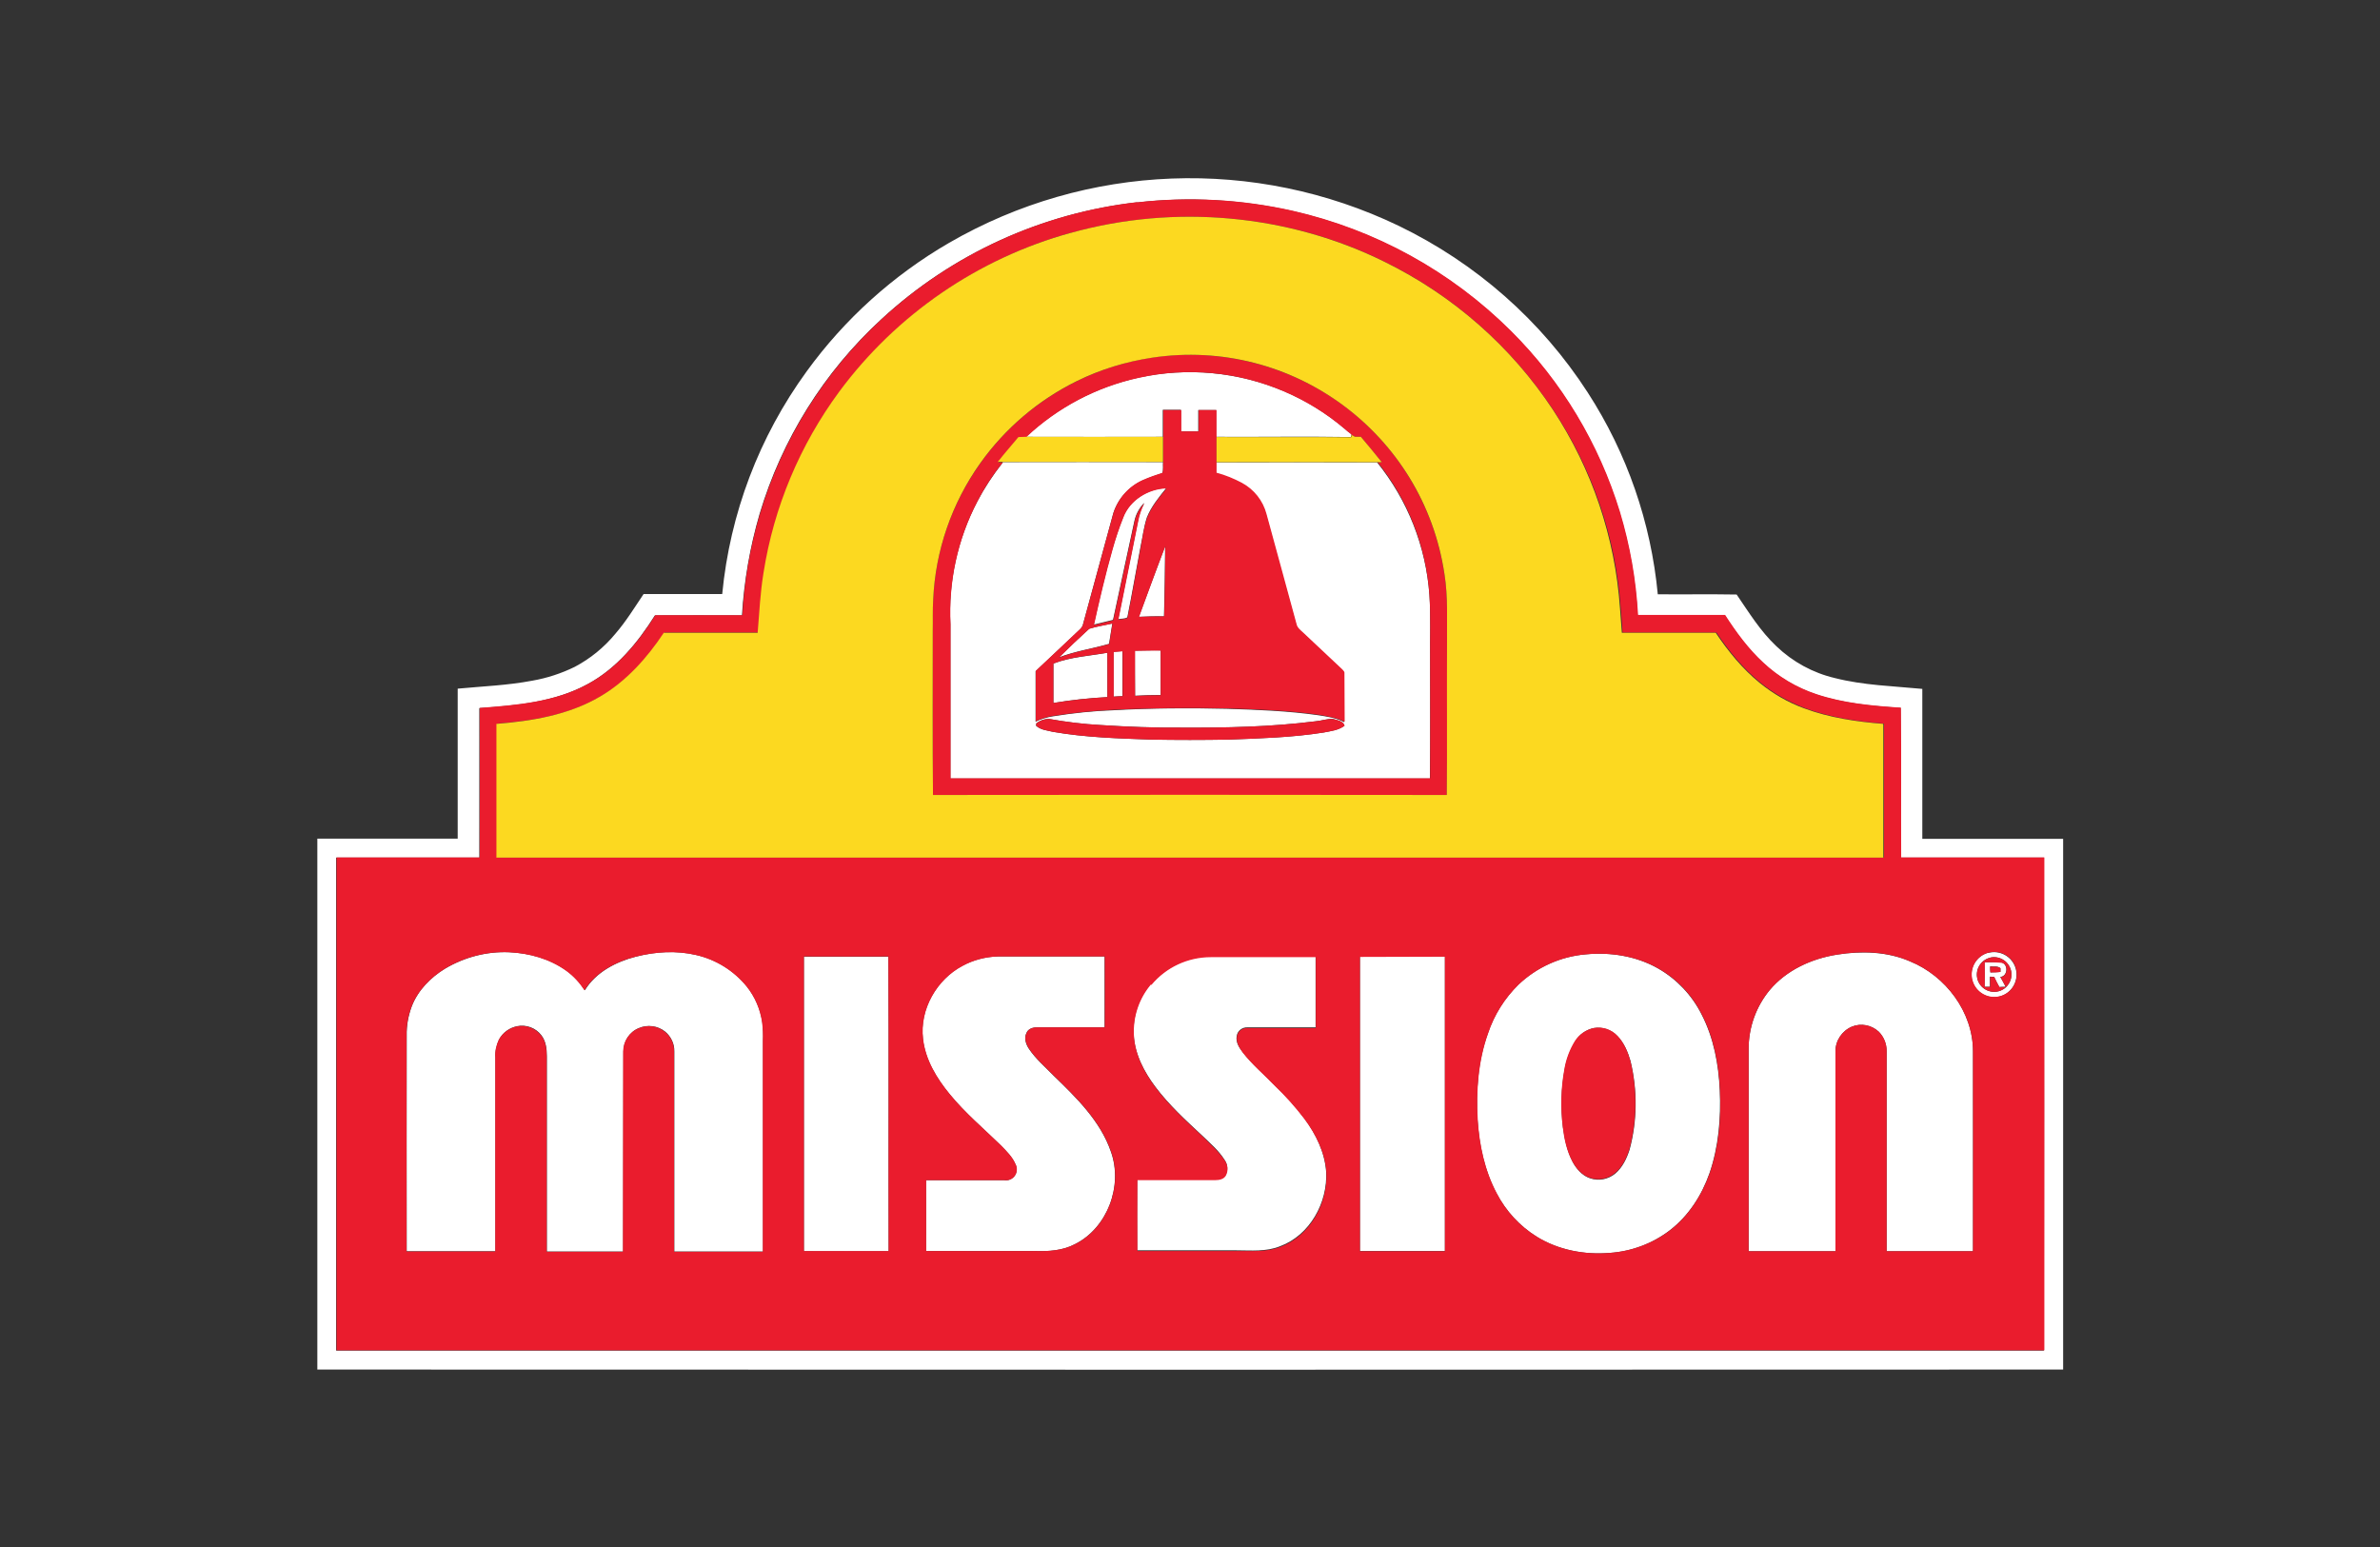 <?xml version="1.0" encoding="UTF-8"?>
<!-- Generator: Adobe Illustrator 25.4.1, SVG Export Plug-In . SVG Version: 6.00 Build 0)  -->
<svg xmlns="http://www.w3.org/2000/svg" xmlns:xlink="http://www.w3.org/1999/xlink" version="1.0" id="Layer_1" x="0px" y="0px" viewBox="0 0 1014 659.3" style="enable-background:new 0 0 1014 659.3;" xml:space="preserve">
<rect x="0" y="0" width="1014" height="659.3" fill="#333333" stroke="none"/>
<style type="text/css">
	.st0{fill:#FFFFFF;}
	.st1{fill:#EA1C2D;}
	.st2{fill:#FCD920;}
	.st3{fill:none;}
</style>
<path class="st0" d="M404.3,103.5c58.7-34,130.4-36.7,191.6-7.3c32.9,15.9,60.8,40.4,80.6,71.1c16.7,25.8,26.9,55.3,29.8,85.9  c11.2,0.1,22.4-0.1,33.6,0.1c5.2,7.6,10.1,15.6,16.9,22c7,6.7,15.6,11.4,25,13.6c12.2,3.1,24.8,3.4,37.2,4.6c0,21.3,0,42.6,0,63.9  h60c0,75.4,0,150.7,0,226.1c-247.9,0.1-495.9,0.1-743.8,0V357.3h59.8c0-21.3,0-42.6,0-63.9c10.6-1,21.3-1.4,31.8-3.4  c6.3-1.1,12.4-3.1,18.1-5.9c6.6-3.5,12.4-8.2,17.2-14c4.6-5.3,8.2-11.2,12.1-17c11.2,0,22.3,0,33.5,0c3.3-34.3,15.7-67,36-94.9  C359.8,136,380.5,117.3,404.3,103.5 M484.5,86.2c-40.7,4.6-78.9,22-109,49.8c-24.5,22.5-42.4,51.2-51.9,83  c-4.1,14.1-6.6,28.5-7.5,43.2c-12.4-0.1-24.7,0-37.1,0c-7.3,11.6-16.4,22.7-28.7,29.3c-14.1,7.7-30.4,9.1-46.1,10.2  c0,21.2,0,42.5,0,63.7c-20.3,0-40.7,0-61,0c0,70,0,140,0,210c242.5,0,485.1,0,727.6,0c0.1-70,0.1-140,0-210c-20.3,0-40.7,0-61,0  c-0.1-21.2,0.1-42.5-0.1-63.8c-12.2-0.8-24.5-1.9-36.1-5.8c-8.4-2.8-16-7.4-22.5-13.4c-6.4-5.9-11.6-13-16.3-20.3  c-12.3,0.1-24.7,0-37.1,0c-0.8-14.9-3.4-29.6-7.7-43.9c-8.9-29.1-24.8-55.6-46.4-77.1c-25.6-25.5-57.8-43.2-93-51.2  c-21.7-4.9-44.2-6.2-66.3-3.6 M485,160.9c20.8-4.5,42.5-2.5,62.1,5.8c9.2,3.9,17.8,9.2,25.5,15.7c1,0.9,2.1,1.8,3.2,2.6l0,0.2  l-0.3,1c-19.1-0.3-38.2,0-57.4-0.1c0-3.8,0-7.6,0-11.4c-2.5,0-5,0-7.6,0c0,3,0,6.1,0,9.1h-7.4v-9.2h-7.7c0,3.8,0,7.6,0,11.5  c-19.4,0-38.9,0.1-58.3,0C450.5,173.6,467,164.9,485,160.9 M427.1,196.9c22.8-0.1,45.6,0,68.4,0c-0.1,1.5,0.2,3.3-0.3,4.7  c-2.9,0.9-5.7,1.9-8.4,3.1c-6,2.7-10.5,7.8-12.5,14c-4.3,15.8-8.6,31.5-12.9,47.3c-0.3,1.5-1.7,2.5-2.7,3.5  c-5.9,5.5-11.6,11-17.5,16.5c0,7.2,0,14.3,0,21.5c2.3-1.2,4.9-1.9,7.4-2.3c8.6-1.4,17.2-2.3,25.9-2.6c16.1-0.9,32.3-1,48.4-0.6  c12.9,0.4,25.8,0.9,38.6,2.7c3.8,0.6,7.7,1.1,11.2,3c-0.1-6.9,0-13.8-0.1-20.7c0.1-0.8-0.6-1.2-1-1.7c-5.6-5.2-11.1-10.5-16.7-15.7  c-1-1-2.4-2-2.7-3.5c-4.3-15.6-8.6-31.2-12.8-46.9c-1.6-5.7-5.4-10.5-10.5-13.3c-3.4-1.8-7.1-3.2-10.8-4.3c0-1.5,0-3.1,0-4.6  c22.9,0,45.8-0.1,68.6,0c13,16.1,20.8,35.8,22.3,56.5c0.6,9,0.2,18.1,0.3,27.2c0,17,0.1,34-0.1,51c-68.1,0-136.2,0-204.3,0v-65.6  c-0.9-18.2,3-36.2,11.4-52.3c3.1-5.9,6.8-11.5,10.9-16.7 M441.5,308.2c0,0.2-0.1,0.8-0.1,1c1.9,1.8,4.8,2,7.2,2.6  c13.7,2.4,27.7,2.8,41.6,3.3c11.1,0.2,22.2,0.2,33.4,0c13.4-0.5,26.9-0.9,40.2-3c3.1-0.6,6.4-1,9-2.9c-0.6-2.1-3.2-2.3-5-2.9  c-2.5-0.1-4.8,0.8-7.3,1c-19,2.4-38.2,2.8-57.3,2.7c-11.5,0.1-23-0.4-34.4-1.1c-7.3-0.4-14.6-1.3-21.9-2.6  C445,306.3,443.1,306.9,441.5,308.2 M478.5,220.4c2.8-7.4,10.6-12.2,18.4-12.5c-3.1,3.9-6.4,7.8-8.3,12.6c-1.3,4.1-1.8,8.3-2.7,12.5  c-1.9,10-3.6,20-5.6,30c-1,0.7-2.7,0.5-3.9,0.8c2.8-13.9,5.6-27.8,8.4-41.7c0.5-2.8,1.4-5.4,2.7-7.9c-2.1,2.2-3.6,4.9-4.2,7.8  c-3,14-6.1,28-9.1,42.1c-2.7,0.7-5.5,1.3-8.2,2c2.4-10.8,4.9-21.5,7.9-32.1C475.2,229.5,476.7,224.9,478.5,220.4 M485.2,262.8  c3.7-10,7.4-20.1,11.2-30.1c-0.1,10-0.2,20-0.5,29.9C492.3,262.5,488.7,262.6,485.2,262.8 M464,267.9c3.2-1,6.6-1.5,9.9-2.3  c-0.4,2.9-1,5.8-1.4,8.7c-7.1,2.1-14.5,3.1-21.4,5.8C455.3,276,459.6,271.9,464,267.9 M483.5,277.2c3.6,0,7.3-0.2,11-0.1  c0,6.3,0,12.7,0,19c-3.6,0-7.3,0.1-10.9,0.3C483.5,290,483.6,283.6,483.5,277.2 M474.4,277.7c1.2-0.1,2.5-0.2,3.8-0.3v19.2  c-1.3,0-2.5,0.1-3.8,0.2v-19 M448.8,282.7c7.4-2.8,15.3-3.2,23-4.6c0,6.3,0,12.6,0,18.9c-7.7,0.4-15.4,1.2-23,2.5V282.7   M189.6,412.7c8.3-4.9,17.8-7.4,27.4-7c8.6,0.4,17.3,2.8,24.4,7.9c3.1,2.3,5.7,5.1,7.8,8.3c4.7-7.7,13.2-12.1,21.7-14.3  c8.5-2.2,17.3-2.7,25.8-0.7c8.4,1.9,16,6.6,21.5,13.4c3.5,4.4,5.8,9.7,6.6,15.4c0.3,2.5,0.4,5,0.3,7.6v89.9h-37.8  c0-28.4,0-56.8,0-85.2c0.1-3.3-1.4-6.4-3.9-8.5c-3.1-2.5-7.5-3.1-11.2-1.5c-4,1.6-6.6,5.6-6.6,9.9c-0.1,28.4,0,56.9-0.1,85.3  c-10.8,0-21.7,0-32.5,0c0-27.7,0-55.4,0-83.2c0-3.1-0.4-6.4-2.3-8.9c-2.4-3.2-6.5-4.7-10.4-3.9c-3.3,0.7-6.1,2.7-7.7,5.7  c-1.1,2.4-1.7,5-1.5,7.6c0,27.5,0,55.1,0,82.6c-12.6,0-25.2,0-37.8,0c-0.1-30.7,0-61.4,0-92c-0.1-4.3,0.7-8.5,2.2-12.5  C178.1,421.9,183.5,416.4,189.6,412.7 M782.8,406.7c10.3-1.6,21.3-1.3,31,2.9c15.2,6.2,26.8,21.6,26.8,38.3c0,28.4,0,56.8,0,85.2  c-12.3,0-24.5,0-36.8,0c0-28.4,0-56.8,0-85.2c0-3.1-1.2-6.1-3.3-8.3c-3.1-2.9-7.6-3.8-11.5-2.2c-4.2,1.8-7,5.9-7,10.5  c0,28.4,0,56.8,0,85.2h-37c0-28.8,0-57.5,0-86.3c0-9.1,3.2-18,9-25C761.1,413.3,771.8,408.4,782.8,406.7 M847,406  c5.1-1.4,10.4,1.6,11.8,6.7c1.4,5.1-1.6,10.4-6.7,11.8c-5.1,1.4-10.4-1.6-11.8-6.7c-0.2-0.6-0.3-1.2-0.3-1.8  c-0.4-4.6,2.6-8.9,7.1-10.1 M847.6,408.1c-3.9,1.1-6.2,5.2-5.1,9.1c1.1,3.9,5.2,6.2,9.1,5.1c3.6-1,5.9-4.6,5.3-8.3  c-0.7-4.1-4.6-6.8-8.6-6.1C848.1,408,847.8,408,847.6,408.1 M675.6,406.6c10.5-1,21.5,0.7,30.8,6c8,4.6,14.4,11.4,18.5,19.5  c5.2,10,7.3,21.3,7.8,32.5c0.5,11.9-0.5,24-4.4,35.3c-3.3,9.4-8.9,18.1-16.8,24.2c-7.4,5.7-16.4,9.1-25.7,9.7  c-10.7,0.9-21.9-1.2-31.1-6.9c-7.2-4.5-13.1-10.9-17.1-18.5c-5.1-9.6-7.4-20.5-8.1-31.3c-0.7-12.4,0.2-25.1,4.4-36.8  c2.6-7.8,7.1-15,13-20.8C654.7,412.1,664.8,407.5,675.6,406.6 M679,438c-3.3,0.7-6.2,2.8-7.9,5.7c-2.2,3.7-3.8,7.8-4.5,12  c-1.5,8.1-1.7,16.4-0.7,24.6c0.7,5,1.7,10.1,4.1,14.7c1.6,3,4.1,5.9,7.4,7c3.7,1.3,7.8,0.5,10.8-2c3.1-2.6,4.9-6.5,6.1-10.2  c3.3-12.3,3.4-25.3,0.4-37.7c-1.1-3.8-2.7-7.7-5.5-10.6C686.5,438.6,682.7,437.4,679,438 M342.5,407.6c12,0,24,0,36,0  c0.2,41.8,0,83.7,0.1,125.5c-12,0.1-24.1,0-36.1,0C342.5,491.2,342.5,449.4,342.5,407.6 M410.1,411.4c4.6-2.4,9.8-3.8,15-3.9h45.5  c0,10.1,0,20.2,0,30.2c-9.6,0-19.2,0-28.8,0c-1.8,0-3.8,0.6-4.5,2.4c-1.1,2.3-0.2,4.9,1.1,6.8c2.9,4.3,6.9,7.7,10.5,11.4  c9.7,9.4,19.9,19.3,24.4,32.4c5.2,14.5-1.5,32.5-15.4,39.4c-5.3,2.8-11.3,3.1-17.1,2.9c-15.4,0-30.9,0-46.3,0  c0.1-10.1,0-20.1,0-30.2c11.1,0,22.1,0,33.2,0c2.5,0.5,4.9-1.2,5.4-3.7c0.2-1.1,0-2.2-0.5-3.1c-1.3-3.1-3.8-5.5-6.1-7.9  c-7.4-7.2-15.3-13.9-21.9-21.9c-5.6-6.8-10.4-14.7-11.4-23.6C391.7,430.1,399,417.3,410.1,411.4 M490.4,419.4  c6.3-7.5,15.6-11.9,25.4-11.9c14.9,0,29.8,0,44.7,0c0,10.1,0,20.1,0,30.2c-9.7,0-19.3,0-29,0c-2.3-0.1-4.3,1.5-4.6,3.7  c-0.5,2.6,1,4.9,2.5,6.8c4,5.2,9,9.4,13.5,14c4.7,4.4,9,9.2,12.8,14.3c4.9,6.6,8.7,14.4,9.3,22.7c0.7,13.1-6.9,27-19.5,31.7  c-6,2.5-12.5,1.8-18.8,1.8h-42.2c0-10.1-0.1-20.2,0-30.2c11.1,0.1,22.2,0,33.3,0c1.6,0,3.4-0.3,4.3-1.8c1.2-2.1,1-4.7-0.4-6.6  c-2.5-4-6.1-7-9.5-10.3c-7-6.5-14.1-13-19.9-20.7c-4.9-6.5-8.9-14.1-9.3-22.4c-0.4-7.9,2.2-15.6,7.3-21.6 M579.4,407.5h36.2  c0,41.8,0,83.7,0,125.5h-36.2V407.6 M845.5,410c2.4-0.1,4.9-0.1,7.3,0.1c2.9,0.8,2.6,5.9-0.6,6.1c0.8,1.4,1.6,2.8,2.3,4.2  c-0.9,0-1.8,0-2.7,0.1c-0.8-1.4-1.5-2.8-2.2-4.3l-1.8-0.1c0,1.4,0,2.9,0,4.3h-2.3C845.6,417,845.6,413.5,845.5,410 M847.9,411.7  c0,0.9,0,1.7,0.1,2.6c1.4,0,2.9-0.1,4.3-0.2v-1.6C851.1,411.4,849.3,411.9,847.9,411.7L847.9,411.7z"></path>
<path class="st1" d="M484.5,86.2c22.2-2.5,44.6-1.3,66.3,3.6c35.2,8,67.4,25.7,93,51.2c21.6,21.5,37.5,48,46.4,77.1  c4.3,14.3,6.9,29,7.7,43.9c12.3,0,24.7,0,37.1,0c4.7,7.3,9.9,14.4,16.3,20.3c6.4,6,14.1,10.6,22.5,13.4c11.6,3.9,23.9,5,36.1,5.8  c0.2,21.2,0,42.5,0.1,63.8c20.3,0,40.7,0,61,0c0,70,0,140,0,210c-242.5,0-485.1,0-727.6,0c0-70,0-140,0-210c20.3,0,40.7,0,61,0  c0.1-21.2,0-42.5,0-63.7c15.7-1.2,32.1-2.5,46.1-10.2c12.3-6.6,21.4-17.7,28.7-29.3c12.4,0,24.7,0,37.1,0  c0.8-14.6,3.3-29.1,7.5-43.2c9.5-31.8,27.5-60.5,51.9-83c30.1-27.8,68.3-45.2,109-49.8 M456.5,99.1c-39.5,10.9-74.2,34.7-98.6,67.6  c-16.8,22.7-27.9,49.2-32.3,77.2c-1.4,8.5-1.8,17.1-2.5,25.6c-13.3,0-26.7,0-40,0c-7.1,10.7-15.9,20.7-27.2,27.2  c-13.3,7.9-28.9,10.4-44.1,11.6c0,19,0,38,0,57c197,0,393.9,0,590.9,0c0-19,0-38,0-57c-11.4-0.9-22.9-2.6-33.7-6.6  c-6.8-2.6-13.2-6.2-18.9-10.8c-7.4-6-13.5-13.5-18.8-21.4c-13.3,0-26.7,0-40,0c-0.2-3.5-0.5-7-0.8-10.5c-2.1-30.1-12-59.2-28.7-84.3  c-17.9-27-42.6-48.8-71.7-63.1c-41-20.4-89.6-24.7-133.7-12.4 M189.6,412.7c-6.2,3.8-11.5,9.2-14.2,16c-1.5,4-2.3,8.2-2.2,12.5  c0,30.7,0,61.4,0,92c12.6,0,25.2,0,37.8,0c0-27.5,0-55.1,0-82.6c-0.2-2.6,0.4-5.3,1.5-7.6c1.6-2.9,4.4-5,7.7-5.7  c3.9-0.8,7.9,0.7,10.4,3.9c2,2.5,2.3,5.8,2.3,8.9c0,27.7,0,55.4,0,83.2c10.8,0,21.7,0,32.5,0c0.1-28.4,0-56.9,0.1-85.3  c0-4.3,2.6-8.3,6.6-9.9c3.7-1.6,8-1.1,11.2,1.5c2.6,2.1,4,5.2,3.9,8.5c0,28.4,0,56.8,0,85.2h37.8v-90c0.1-2.5,0-5-0.3-7.6  c-0.8-5.6-3-10.9-6.6-15.4c-5.5-6.7-13-11.4-21.5-13.4c-8.5-2-17.4-1.4-25.8,0.7s-17,6.6-21.8,14.3c-2.1-3.2-4.7-6.1-7.8-8.3  c-7.1-5.1-15.8-7.5-24.4-7.9C207.4,405.3,197.9,407.7,189.6,412.7 M782.8,406.7c-10.9,1.7-21.6,6.6-28.8,15.1c-5.8,7-9,15.9-9,25  c0,28.8,0,57.5,0,86.3h37c0-28.4,0-56.8,0-85.2c0-4.6,2.8-8.7,7-10.5c3.9-1.6,8.4-0.7,11.5,2.2c2.2,2.2,3.4,5.2,3.3,8.3  c0,28.4,0,56.8,0,85.2c12.3,0,24.5,0,36.8,0c0.1-28.4,0-56.8,0-85.2c0-16.7-11.6-32.1-26.8-38.3C804.1,405.3,793.1,405,782.8,406.7   M847.1,405.9c-5.1,1.4-8.1,6.7-6.7,11.8s6.7,8.1,11.8,6.7c4.8-1.3,7.7-6,6.9-10.9c-0.9-5.2-5.9-8.7-11.1-7.8  C847.7,405.8,847.4,405.8,847.1,405.9 M675.7,406.6c-10.8,0.9-20.9,5.5-28.7,12.9c-5.9,5.8-10.4,12.9-13,20.8  c-4.2,11.8-5.1,24.4-4.4,36.8c0.7,10.8,3,21.7,8.1,31.3c3.9,7.6,9.8,14,17.1,18.5c9.2,5.7,20.4,7.8,31.1,6.9  c9.3-0.7,18.3-4,25.7-9.7c7.9-6.1,13.5-14.9,16.8-24.2c3.9-11.3,5-23.4,4.4-35.3c-0.5-11.2-2.6-22.5-7.8-32.5  c-4.1-8.2-10.5-15-18.5-19.5C697.2,407.3,686.2,405.6,675.7,406.6 M342.5,407.5c0,41.8,0,83.7,0,125.5c12,0,24.1,0,36.1,0  c-0.1-41.8,0.1-83.7-0.1-125.5C366.5,407.6,354.5,407.5,342.5,407.5 M410.2,411.5c-11.1,5.8-18.4,18.6-16.9,31.1  c1,8.9,5.8,16.8,11.4,23.6c6.5,8,14.5,14.7,21.9,21.9c2.3,2.4,4.8,4.8,6.1,7.9c1.2,2.2,0.4,5.1-1.8,6.3c-0.9,0.5-2,0.7-3.1,0.5  c-11.1,0-22.1,0-33.2,0c0,10.1,0,20.1,0,30.2c15.4,0.1,30.9,0,46.3,0c5.8,0.2,11.9-0.2,17.1-2.9c13.9-6.9,20.5-24.9,15.4-39.4  c-4.5-13.1-14.7-23-24.4-32.4c-3.6-3.7-7.6-7.1-10.5-11.4c-1.3-2-2.3-4.6-1.1-6.8c0.7-1.8,2.7-2.4,4.5-2.4c9.6,0,19.2,0,28.8,0  c0.1-10.1,0-20.1,0-30.2h-45.6C419.9,407.7,414.7,409,410.2,411.5 M490.4,419.4c-5.1,6-7.7,13.8-7.3,21.6c0.4,8.3,4.4,15.9,9.3,22.4  c5.8,7.7,12.9,14.2,19.9,20.7c3.3,3.3,6.9,6.4,9.5,10.3c1.4,2,1.6,4.5,0.4,6.6c-0.9,1.4-2.7,1.8-4.3,1.8c-11.1,0-22.2,0-33.3,0  c-0.1,10.1,0,20.2,0,30.2h42.2c6.3-0.1,12.8,0.6,18.8-1.8c12.6-4.7,20.2-18.6,19.5-31.7c-0.5-8.3-4.4-16.1-9.3-22.7  c-3.9-5.1-8.2-9.9-12.8-14.3c-4.5-4.7-9.5-8.9-13.5-14c-1.4-2-2.9-4.3-2.5-6.8c0.3-2.3,2.3-3.9,4.6-3.7c9.7,0,19.3,0,29,0  c0-10.1,0-20.1,0-30.2c-14.9,0-29.8,0-44.7,0c-9.8,0-19.1,4.3-25.4,11.9 M579.4,407.7v125.4h36.2c0-41.8,0-83.7,0-125.5L579.4,407.7   M458.8,162.4c54.3-26.7,120-4.2,146.6,50.1c5,10.1,8.3,20.9,10,32.1c1.6,10,1,20.1,1.1,30.2c0,21.3,0.1,42.7-0.1,64  c-73-0.1-145.9-0.1-218.9,0c-0.1-23.2,0-46.5-0.1-69.7c0.1-4.5-0.1-9,0.2-13.6c0.9-20.9,7.9-41,20-58  C428.2,182.5,442.4,170.5,458.8,162.4 M485.1,161c-17.9,3.9-34.4,12.6-47.8,25.2c-1.1,0-2.2,0.1-3.3,0.1c-2.9,3.6-5.9,7-8.7,10.7h2  c-4.2,5.2-7.9,10.8-10.9,16.7c-8.4,16.1-12.3,34.2-11.4,52.3v65.6c68.1,0,136.2,0,204.3,0c0.1-17,0-34,0-51  c-0.1-9.1,0.3-18.1-0.3-27.2c-1.4-20.6-9.1-40.4-22.1-56.5h1.8c-2.9-3.6-5.9-7.2-8.9-10.8h-2.5c-0.5-0.3-1-0.6-1.5-0.8l0-0.2  c-1.1-0.8-2.2-1.7-3.2-2.6c-7.7-6.5-16.2-11.7-25.5-15.7C527.6,158.4,505.9,156.3,485.1,161 M495.6,174.7h7.7v9.1h7.4  c0-3,0-6.1,0-9.1c2.5,0,5,0,7.6,0c0,3.8,0,7.6,0,11.4c0,3.6,0,7.1,0,10.7c0,1.5,0,3.1,0,4.6c3.8,1,7.4,2.5,10.8,4.3  c5.2,2.8,9,7.6,10.5,13.3c4.2,15.6,8.6,31.2,12.8,46.9c0.3,1.5,1.6,2.5,2.7,3.5c5.6,5.2,11.1,10.5,16.7,15.7c0.4,0.5,1.1,1,1,1.7  c0.1,6.9,0,13.8,0.1,20.7c-3.5-1.8-7.4-2.3-11.2-3c-12.8-1.8-25.7-2.3-38.6-2.7c-16.1-0.3-32.3-0.2-48.5,0.6  c-8.7,0.4-17.4,1.3-25.9,2.6c-2.6,0.4-5.1,1.2-7.4,2.3c0-7.2,0-14.3,0-21.5c5.9-5.5,11.7-11,17.5-16.5c1-1,2.4-1.9,2.7-3.5  c4.3-15.8,8.6-31.5,12.9-47.3c2-6.2,6.5-11.3,12.5-14c2.8-1.2,5.6-2.2,8.4-3.1c0.5-1.5,0.1-3.2,0.3-4.7c0-3.6,0-7.1,0-10.7  C495.6,182.3,495.6,178.5,495.6,174.7 M478.6,220.5c-1.8,4.5-3.3,9-4.6,13.7c-3,10.6-5.5,21.3-7.9,32.1c2.7-0.7,5.5-1.3,8.2-2  c3-14,6.1-28,9.1-42.1c0.6-2.9,2.1-5.7,4.2-7.8c-1.3,2.5-2.2,5.1-2.7,7.9c-2.8,13.9-5.6,27.8-8.4,41.7c1.2-0.3,2.9-0.1,3.9-0.8  c2-10,3.7-20,5.6-30c0.8-4.2,1.3-8.4,2.7-12.5c1.8-4.7,5.1-8.7,8.3-12.6C489.2,208.3,481.4,213.1,478.6,220.5 M485.3,262.8  c3.6-0.1,7.1-0.2,10.7-0.2c0.3-10,0.4-20,0.5-29.9C492.6,242.7,489,252.8,485.3,262.8 M464.1,267.9c-4.4,4-8.7,8.1-12.9,12.3  c6.9-2.7,14.3-3.8,21.4-5.8c0.4-2.9,0.9-5.8,1.4-8.7C470.7,266.4,467.3,266.9,464.1,267.9 M483.6,277.3c0,6.4-0.1,12.8,0,19.2  c3.6-0.2,7.2-0.3,10.9-0.3c0-6.3,0-12.7,0-19C490.9,277.1,487.3,277.3,483.6,277.3 M474.5,277.8v19c1.3-0.1,2.5-0.1,3.8-0.2v-19.1  C477,277.6,475.7,277.7,474.5,277.8 M448.8,282.7v16.8c7.6-1.2,15.3-2.1,23-2.5c0.1-6.3,0-12.6,0-18.9  C464.1,279.4,456.1,279.8,448.8,282.7 M441.5,308.2c1.6-1.2,3.5-1.9,5.5-1.9c7.2,1.3,14.5,2.2,21.9,2.6c11.5,0.8,22.9,1.2,34.4,1.1  c19.1,0.1,38.3-0.3,57.3-2.7c2.4-0.2,4.8-1.1,7.3-1c1.8,0.5,4.4,0.8,5,2.9c-2.6,2-5.9,2.3-9,2.9c-13.3,2.1-26.8,2.5-40.2,3  c-11.1,0.2-22.2,0.2-33.4,0c-13.9-0.5-27.9-0.9-41.6-3.3c-2.5-0.6-5.3-0.8-7.2-2.6C441.4,309,441.6,308.4,441.5,308.2 M847.6,408.1  c3.9-1.1,8,1.2,9.1,5.1c1.1,3.9-1.2,8-5.1,9.1c-3.9,1.1-8-1.2-9.1-5.1c-0.2-0.9-0.3-1.8-0.2-2.7C842.6,411.5,844.7,409,847.6,408.1   M845.6,410c0.1,3.5,0,7,0,10.5h2.3c0-1.4,0-2.9,0-4.3l1.8,0.1c0.7,1.5,1.4,2.9,2.2,4.3c0.9,0,1.8-0.1,2.7-0.1  c-0.8-1.4-1.5-2.8-2.3-4.2c3.2-0.3,3.5-5.4,0.6-6.1C850.4,410,848,409.9,845.6,410 M847.9,411.8c1.4,0.2,3.2-0.2,4.4,0.7v1.6  c-1.4,0.2-2.9,0.2-4.3,0.2C847.9,413.5,847.9,412.6,847.9,411.8 M679,438c3.7-0.7,7.5,0.5,10.1,3.3c2.8,2.9,4.4,6.8,5.5,10.6  c3,12.4,2.9,25.4-0.4,37.7c-1.2,3.8-3,7.6-6.1,10.2c-3,2.5-7.1,3.3-10.8,2c-3.3-1.1-5.8-4-7.4-7c-2.4-4.5-3.5-9.6-4.1-14.7  c-1-8.2-0.8-16.5,0.7-24.6c0.7-4.2,2.2-8.3,4.5-12C672.8,440.7,675.7,438.7,679,438L679,438z"></path>
<path class="st2" d="M456.3,99.2c44.1-12.3,92.6-8,133.7,12.4c29.1,14.3,53.9,36.1,71.7,63.1c16.6,25.2,26.4,54.3,28.5,84.4  c0.2,3.5,0.6,7,0.8,10.5c13.3,0,26.7,0,40,0c5.3,7.9,11.4,15.4,18.8,21.4c5.7,4.6,12,8.3,18.9,10.8c10.8,4,22.2,5.7,33.7,6.6  c0,19,0,38,0,57c-197,0-393.9,0-590.9,0c0-19,0-38,0-57c15.2-1.2,30.8-3.8,44.1-11.6c11.2-6.5,20.1-16.5,27.2-27.2  c13.3,0,26.7,0,40,0c0.7-8.5,1.1-17.1,2.5-25.6c4.4-28,15.5-54.4,32.3-77.2c24.4-32.9,59.1-56.7,98.6-67.6 M458.7,162.4  c-16.4,8.1-30.5,20.1-41.1,35c-12.1,17-19.1,37.2-20,58c-0.3,4.5-0.1,9-0.2,13.6c0,23.2-0.1,46.5,0.1,69.7c73-0.1,146-0.1,218.9,0  c0.2-21.3,0-42.6,0.1-64c-0.1-10.1,0.5-20.2-1.1-30.2c-9-59.9-64.8-101.1-124.6-92.1C479.6,154.1,468.8,157.4,458.7,162.4   M575.8,185.3c0.5,0.2,1,0.5,1.5,0.8h2.5c3,3.6,6,7.1,8.9,10.8h-1.8c-22.9-0.1-45.8,0-68.6,0c0-3.6,0-7.1,0-10.7  c19.1,0.1,38.3-0.1,57.4,0.1L575.8,185.3 M433.9,186.2c1.1,0,2.2-0.1,3.3-0.1c19.4,0.1,38.9,0,58.3,0c0,3.6,0,7.1,0,10.7  c-22.8,0-45.6,0-68.4,0h-2C428,193.1,431,189.7,433.9,186.2L433.9,186.2z"></path>
<rect x="107" y="57.1" class="st3" width="800" height="545.2"></rect>
</svg>
